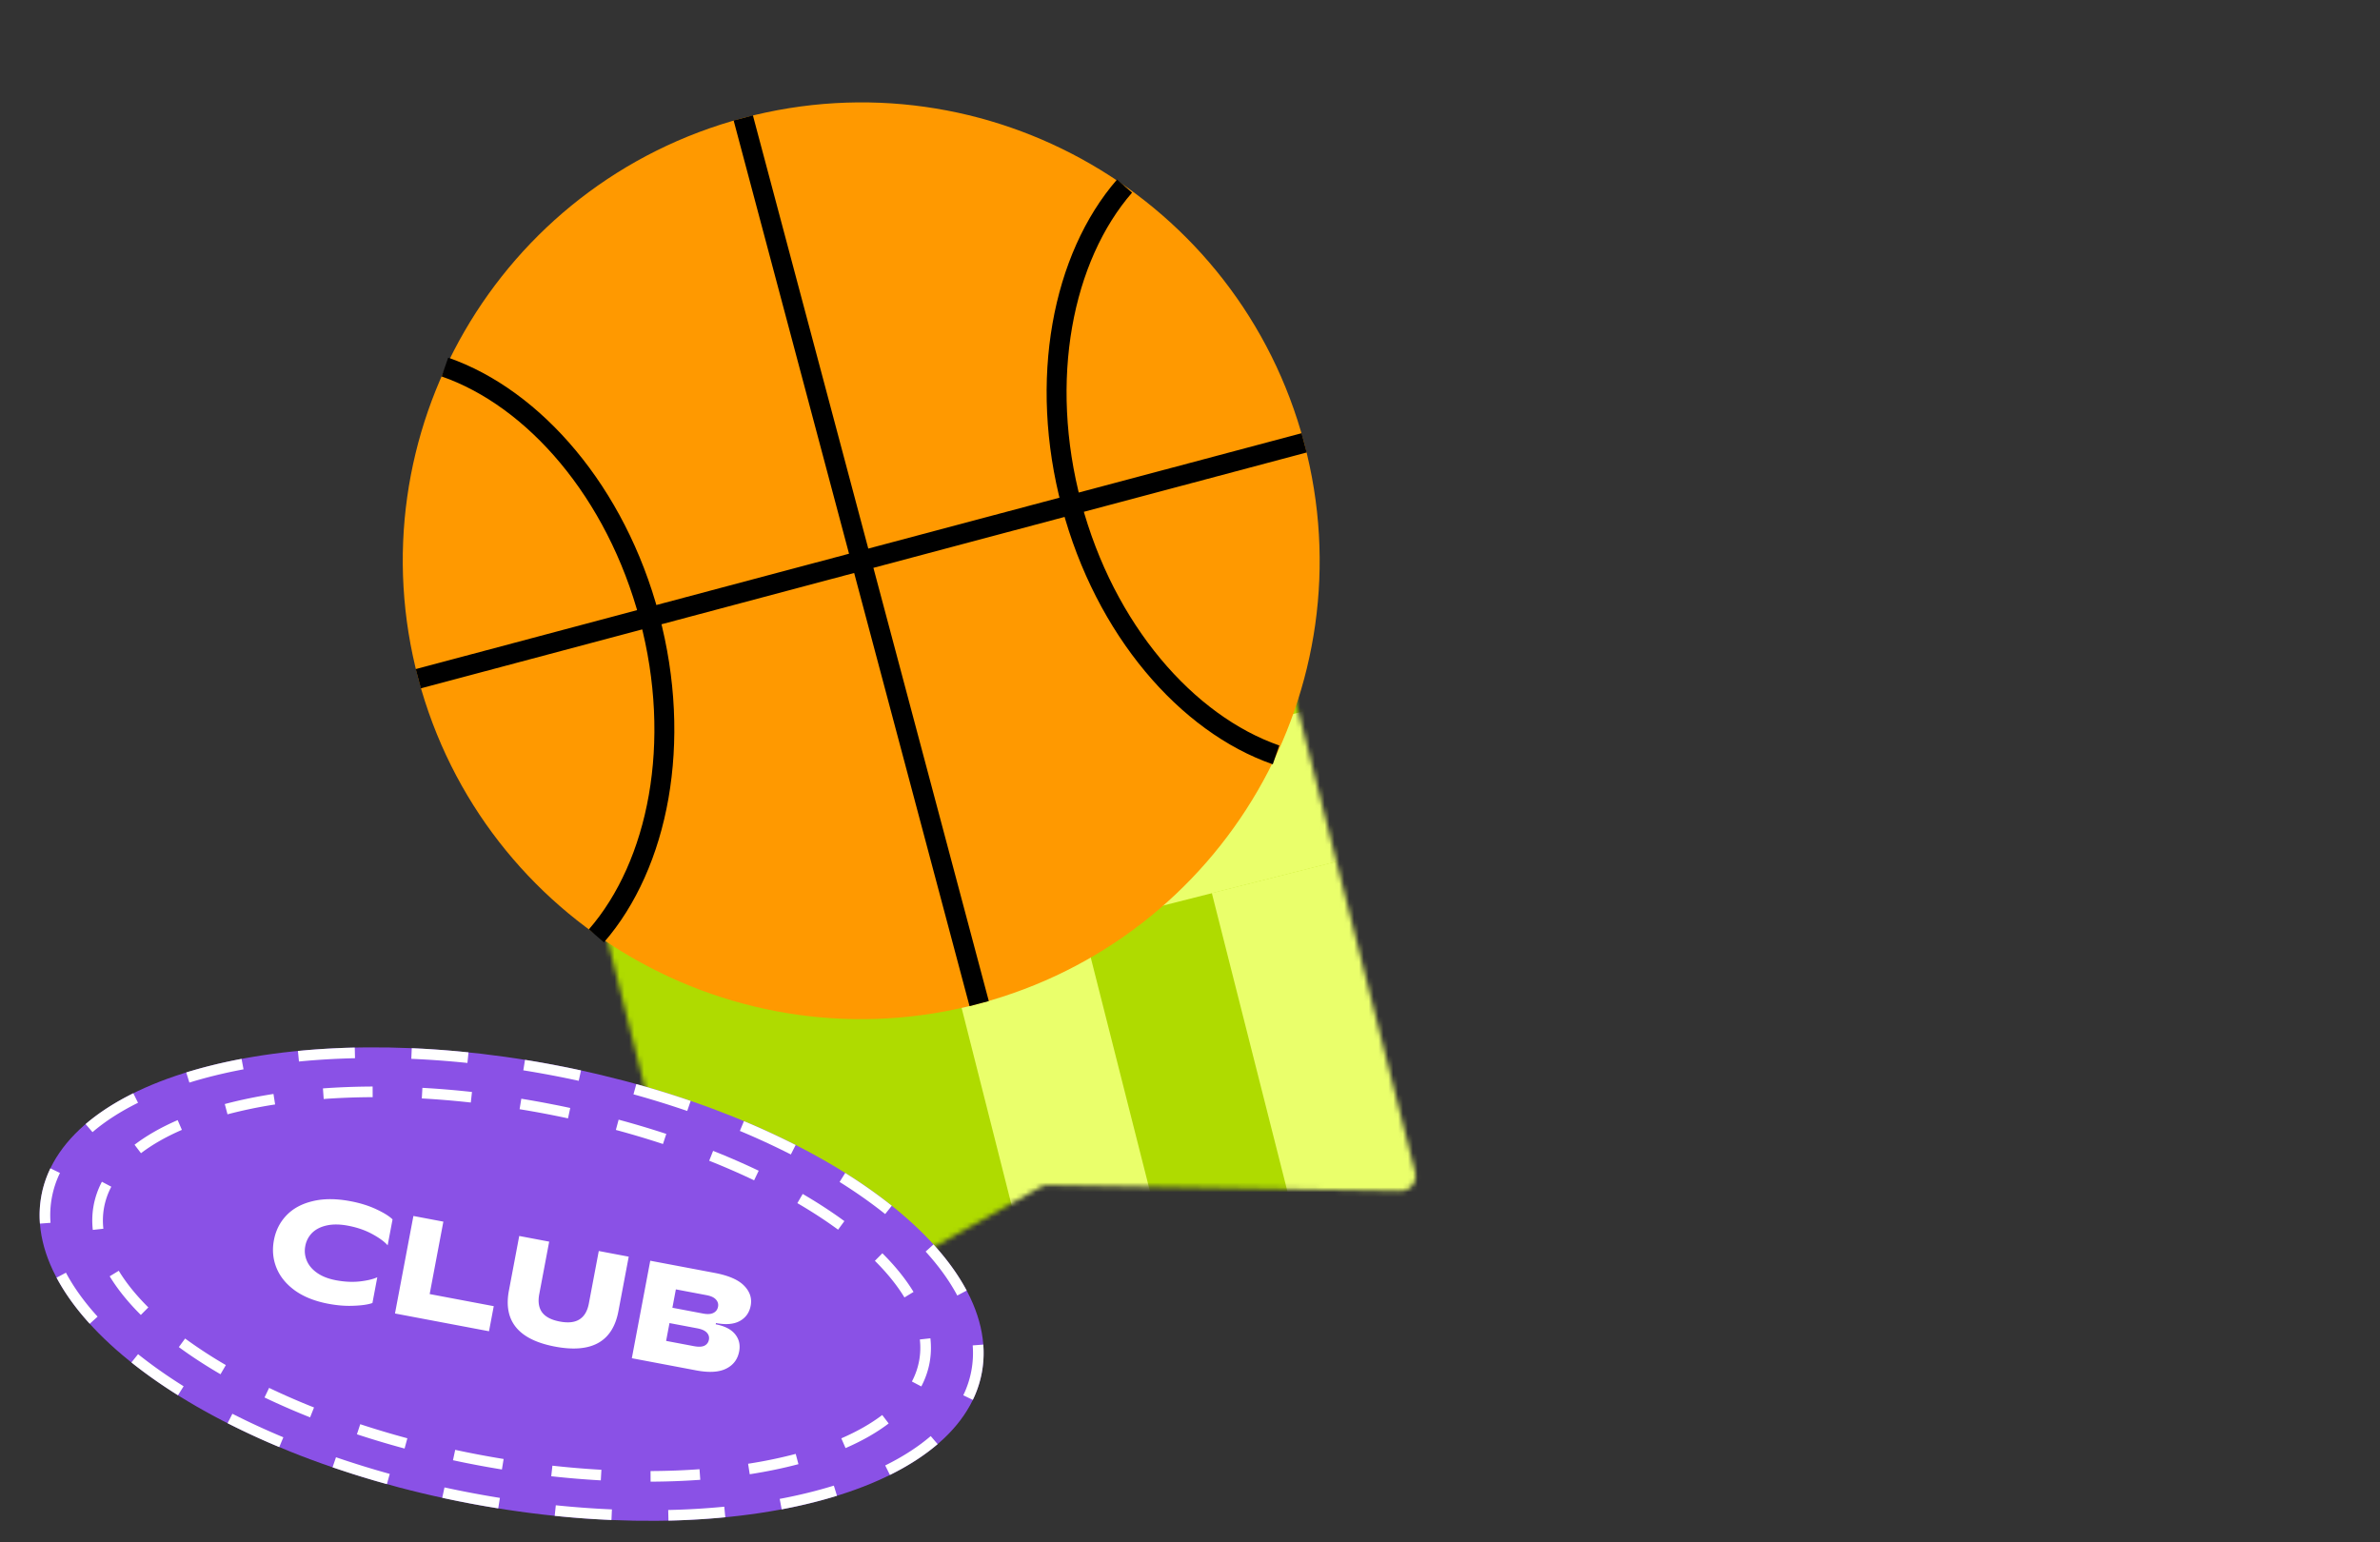 <svg xmlns="http://www.w3.org/2000/svg" width="486" height="315" fill="none"><rect width="100%" height="100%" fill="#333333" stroke="none"/><mask id="a" width="184" height="192" x="106" y="87" maskUnits="userSpaceOnUse" style="mask-type:alpha"><path fill="#D9C2EC" d="m106.832 124.031 143.699-36.4 24.227 95.646 14.215 56.117a3.09 3.09 0 0 1-3.045 3.846l-71.907-1.18a3.094 3.094 0 0 0-1.565.396l-62.674 35.27a3.09 3.09 0 0 1-4.509-1.933l-14.214-56.117-24.227-95.645Z"/></mask><g mask="url(#a)"><path fill="#AFDB00" d="m78.26 86.67 185.512-46.99 59.148 233.512-185.512 46.99L78.26 86.671Z"/><path fill="#EAFF6B" d="m170.723 104.659 79.928-20.246 7.713 30.449-79.929 20.246-7.712-30.449Z"/><path fill="#EAFF6B" d="m98.512 155.339 79.928-20.245 7.713 30.449-79.929 20.245-7.712-30.449ZM26.297 206.04l79.928-20.246 7.713 30.449-79.928 20.246-7.713-30.449ZM186.147 165.553l79.928-20.246 7.712 30.449-79.928 20.246-7.712-30.449ZM193.869 196l27.228-6.897 13.794 54.456-27.228 6.897L193.869 196Z"/><path fill="#EAFF6B" d="m247.459 182.392 26.944-6.825 20.474 80.831-26.944 6.825-20.474-80.831ZM214.564 276.75l26.57-6.731 10.234 40.404-26.569 6.73-10.235-40.403ZM267.697 263.292l26.57-6.73 10.234 40.403-26.569 6.73-10.235-40.403Z"/></g><path fill="#F90" d="M199.948 204.973c49.945-13.3 79.659-64.584 66.358-114.53-13.3-49.944-64.584-79.658-114.529-66.357-49.945 13.3-79.659 64.584-66.358 114.529 13.3 49.945 64.584 79.659 114.529 66.358Z"/><path stroke="#000" stroke-miterlimit="10" stroke-width="4.069" d="m151.777 24.085 48.171 180.888M90.853 74.964c18.219 6.34 34.954 25.538 41.757 51.084 6.803 25.545 1.832 50.524-10.82 65.086M229.634 38.006c-12.652 14.562-17.624 39.54-10.821 65.086 6.803 25.545 23.539 44.743 41.758 51.084M85.419 138.615l180.887-48.171"/><path fill="#8A51E6" d="M200.48 280.4c-4.676 24.744-51.45 36.68-104.473 26.661-53.023-10.02-92.217-38.201-87.54-62.945 4.675-24.744 51.45-36.681 104.472-26.661 53.023 10.019 92.216 38.201 87.541 62.945Z"/><path fill="#fff" d="M90.765 303.781c1.863.405 3.745.787 5.645 1.146l-.403 2.134-2.476-.484a199.27 199.27 0 0 1-3.227-.679l.461-2.117Zm11.146 3.21-.171 1.068a212.51 212.51 0 0 1-5.733-.998l.403-2.134c1.9.359 3.792.69 5.673.993l-.172 1.071Zm-33.299-9.369a192.104 192.104 0 0 0 10.977 3.398l-.29 1.045v.001l-.29 1.045a194.226 194.226 0 0 1-11.102-3.437l.705-2.052Zm56.25 12.815a193.815 193.815 0 0 1-11.59-.852l.112-1.078.112-1.08c3.886.402 7.712.681 11.46.842l-.094 2.168Zm-77.409-21.699c3.3 1.679 6.776 3.285 10.41 4.804l-.837 2.002a156.51 156.51 0 0 1-10.556-4.875l.492-.964.491-.967Zm100.654 21.137c-3.741.364-7.617.597-11.606.687l-.049-2.169a154.64 154.64 0 0 0 11.446-.674l.209 2.156Zm-119.915-33.31c2.816 2.247 5.926 4.44 9.305 6.557l-1.153 1.839c-3.442-2.156-6.62-4.397-9.506-6.7l1.354-1.696Zm142.722 28.922c-3.527 1.091-7.304 2.017-11.296 2.769l-.401-2.133c3.918-.738 7.614-1.645 11.056-2.71l.641 2.074ZM13.467 259.925c1.59 2.989 3.755 5.997 6.464 8.976l-1.606 1.459c-2.808-3.088-5.085-6.242-6.773-9.417l1.915-1.018Zm177.999 35.016c-2.73 2.34-6.001 4.445-9.743 6.296l-.962-1.945c3.609-1.785 6.723-3.795 9.293-5.998l1.412 1.647Zm-183-50.826a22.012 22.012 0 0 1 1.823-5.503l1.955.944a19.838 19.838 0 0 0-1.644 4.962 19.852 19.852 0 0 0-.28 5.221l-2.165.165a22.073 22.073 0 0 1 .21-5.208l.101-.581Zm191.896 36.863a22.058 22.058 0 0 1-1.706 4.925l-1.953-.944a19.845 19.845 0 0 0 1.643-4.963c.325-1.719.416-3.461.281-5.22l2.163-.166a21.978 21.978 0 0 1-.311 5.789l-.117.579ZM28.184 225.223c-3.608 1.786-6.723 3.795-9.293 5.998l-1.412-1.647c2.73-2.34 6.002-4.446 9.743-6.296l.962 1.945Zm162.437 28.931c2.808 3.089 5.085 6.243 6.773 9.418l-.237.126-1.679.892c-1.589-2.989-3.755-5.996-6.463-8.975l1.606-1.461ZM49.729 218.392c-3.919.738-7.615 1.645-11.056 2.709l-.642-2.073c3.528-1.091 7.304-2.017 11.296-2.769l.402 2.133ZM172.6 239.554c3.443 2.156 6.621 4.396 9.507 6.7l-1.354 1.696c-2.815-2.247-5.925-4.44-9.304-6.557l1.151-1.839ZM72.494 216.122c-3.939.089-7.761.316-11.446.675l-.21-2.157c3.74-.365 7.616-.598 11.606-.688l.05 2.17Zm79.425 12.848a155.929 155.929 0 0 1 10.555 4.876l-.982 1.932a154.125 154.125 0 0 0-10.41-4.806l.837-2.002Zm-56.268-13.839-.201 1.957c-3.887-.401-7.712-.68-11.46-.841l.093-2.17c3.792.163 7.661.446 11.59.851l-.022.203Zm34.285 6.272a194.047 194.047 0 0 1 11.101 3.436l-.704 2.055a191.31 191.31 0 0 0-10.977-3.398l.527-1.897.053-.196Zm-14.522-3.466c1.083.218 2.158.446 3.228.679l-.23 1.058-.001-.001-.231 1.062a210.027 210.027 0 0 0-11.318-2.139l.172-1.073.172-1.068c1.902.305 3.814.637 5.734 1l2.474.482Z"/><path fill="#8A51E6" d="M189.811 278.383c-3.86 20.424-45.196 29.761-92.328 20.854-47.131-8.906-82.21-32.683-78.35-53.106 3.859-20.424 45.195-29.761 92.326-20.854 47.132 8.906 82.211 32.683 78.352 53.106Z"/><path fill="#fff" d="M92.955 296.108c1.628.35 3.272.683 4.931.996l-.403 2.133-2.2-.428c-.933-.187-1.861-.383-2.784-.581l.456-2.12Zm9.886 1.868-.35 2.14c-1.661-.271-3.33-.562-5.008-.879l.403-2.133c1.66.314 3.312.604 4.955.872Zm-29.279-7.106a183.14 183.14 0 0 0 9.62 2.874l-.565 2.095a185.727 185.727 0 0 1-9.733-2.909l.183-.553.495-1.507Zm49.184 10.389-.059 1.082a186.525 186.525 0 0 1-10.124-.843l.24-2.157c3.392.376 6.732.653 10.004.835l-.061 1.083Zm-67.794-17.806a146.603 146.603 0 0 0 9.173 4l-.802 2.016a149.312 149.312 0 0 1-9.308-4.058l.937-1.958Zm88.046 18.773c-3.272.238-6.66.366-10.147.381l-.009-2.169c3.439-.015 6.778-.142 10-.376l.156 2.164ZM37.803 273.372a94.949 94.949 0 0 0 8.318 5.423l-1.093 1.874c-3.07-1.79-5.914-3.643-8.509-5.547l1.284-1.75Zm125.24 25.659c-3.111.825-6.437 1.513-9.947 2.059l-.333-2.143a94.66 94.66 0 0 0 9.723-2.014l.557 2.098Zm-138.79-39.499c1.507 2.48 3.529 4.988 6.037 7.482l-1.53 1.54c-2.608-2.593-4.746-5.237-6.361-7.895l.392-.238 1.462-.889Zm157.214 31.186c-2.474 1.885-5.429 3.566-8.804 5.029l-.863-1.992c3.246-1.407 6.044-3.004 8.352-4.763l1.315 1.726ZM19.132 246.131a17.01 17.01 0 0 1 1.679-4.776l1.92 1.011a14.828 14.828 0 0 0-1.466 4.168 14.832 14.832 0 0 0-.156 4.415l-2.156.239a17.053 17.053 0 0 1 .096-4.578l.083-.479Zm170.582 32.729a17.044 17.044 0 0 1-1.583 4.297l-.16-.083-1.759-.926a14.802 14.802 0 0 0 1.464-4.168c.274-1.447.324-2.919.158-4.415l2.155-.24c.19 1.702.137 3.391-.178 5.058l-.097.477ZM37.141 230.759c-3.245 1.406-6.042 3.004-8.35 4.763l-1.316-1.727c2.473-1.885 5.43-3.566 8.804-5.029l.862 1.993Zm143.041 25.2c2.608 2.593 4.746 5.237 6.361 7.895l-1.854 1.128c-1.507-2.48-3.529-4.988-6.038-7.482l1.531-1.541ZM56.18 225.567a94.706 94.706 0 0 0-9.724 2.014l-.556-2.099c3.11-.825 6.435-1.513 9.945-2.059l.335 2.144Zm107.733 18.277c3.069 1.789 5.915 3.643 8.51 5.547l-.307.42-.977 1.331c-2.528-1.855-5.308-3.668-8.318-5.423l1.092-1.875Zm-87.812-19.768c-3.44.015-6.779.142-10 .376l-.157-2.165c3.272-.238 6.66-.366 10.147-.381l.01 2.17Zm69.518 10.968a149.34 149.34 0 0 1 9.308 4.058l-.936 1.959a147.202 147.202 0 0 0-9.173-4l.801-2.017Zm-49.48-9.872a184.244 184.244 0 0 0-10.004-.834l.12-2.166c3.313.184 6.692.463 10.123.843l-.239 2.157Zm30.185 3.502c3.334.899 6.582 1.871 9.734 2.909l-.339 1.03v-.001l-.34 1.032a182.94 182.94 0 0 0-9.619-2.874l.564-2.096Zm-12.665-2.969c.933.187 1.861.382 2.784.58l-.221 1.034-.235 1.087a197.093 197.093 0 0 0-9.885-1.868l.349-2.141c1.661.271 3.331.563 5.008.88l2.2.428ZM146.15 270.468c1.821.344 3.138 1.015 3.951 2.013.813.999 1.092 2.171.838 3.517-.308 1.631-1.199 2.809-2.671 3.532-1.453.727-3.489.843-6.106.349l-13.142-2.484 3.763-19.912 13.142 2.483c2.845.538 4.851 1.408 6.018 2.611 1.186 1.206 1.636 2.568 1.349 4.085-.268 1.422-1.016 2.469-2.243 3.141-1.204.656-2.821.792-4.85.409l-.049.256Zm-2.589-2.198c.91.172 1.615.128 2.116-.131.52-.255.835-.677.946-1.264.104-.55-.039-1.039-.43-1.466-.372-.424-1.013-.722-1.923-.894l-6.258-1.183-.71 3.755 6.259 1.183Zm-1.849 6.663c.93.175 1.643.143 2.14-.097.501-.259.803-.663.907-1.213.104-.55-.032-1.028-.407-1.433-.372-.423-1.022-.723-1.952-.899l-5.689-1.075-.688 3.641 5.689 1.076ZM113.337 275.021c-7.453-1.408-10.592-5.222-9.416-11.443l2.107-11.151 6.116 1.156-2.027 10.724c-.29 1.536-.101 2.77.568 3.702.687.935 1.894 1.566 3.619 1.892 1.726.326 3.07.177 4.033-.446.981-.62 1.617-1.698 1.907-3.234l2.027-10.724 6.116 1.155-2.108 11.151c-1.175 6.221-5.489 8.627-12.942 7.218ZM99.857 271.885l-19.201-3.629 3.762-19.912 6.116 1.155-2.795 14.793 13.086 2.472-.968 5.121ZM67.035 266.272c-2.73-.516-4.996-1.416-6.797-2.699-1.796-1.302-3.056-2.846-3.78-4.633-.722-1.786-.896-3.675-.52-5.666.377-1.992 1.237-3.685 2.581-5.081 1.344-1.396 3.126-2.355 5.346-2.879 2.224-.542 4.796-.537 7.717.015 1.972.372 3.725.92 5.258 1.642 1.552.725 2.659 1.415 3.32 2.071l-1 5.291c-.662-.754-1.715-1.523-3.158-2.306-1.443-.783-3.084-1.349-4.923-1.696-1.65-.312-3.1-.331-4.35-.056-1.25.274-2.25.783-2.999 1.525a5.105 5.105 0 0 0-1.39 2.683 5.106 5.106 0 0 0 .315 3.006c.408.961 1.115 1.792 2.121 2.493 1.007.701 2.279 1.196 3.815 1.487 1.726.326 3.35.407 4.874.243 1.546-.179 2.74-.464 3.58-.856l-.995 5.263c-.864.308-2.117.494-3.759.557-1.626.085-3.379-.05-5.256-.404Z"/></svg>